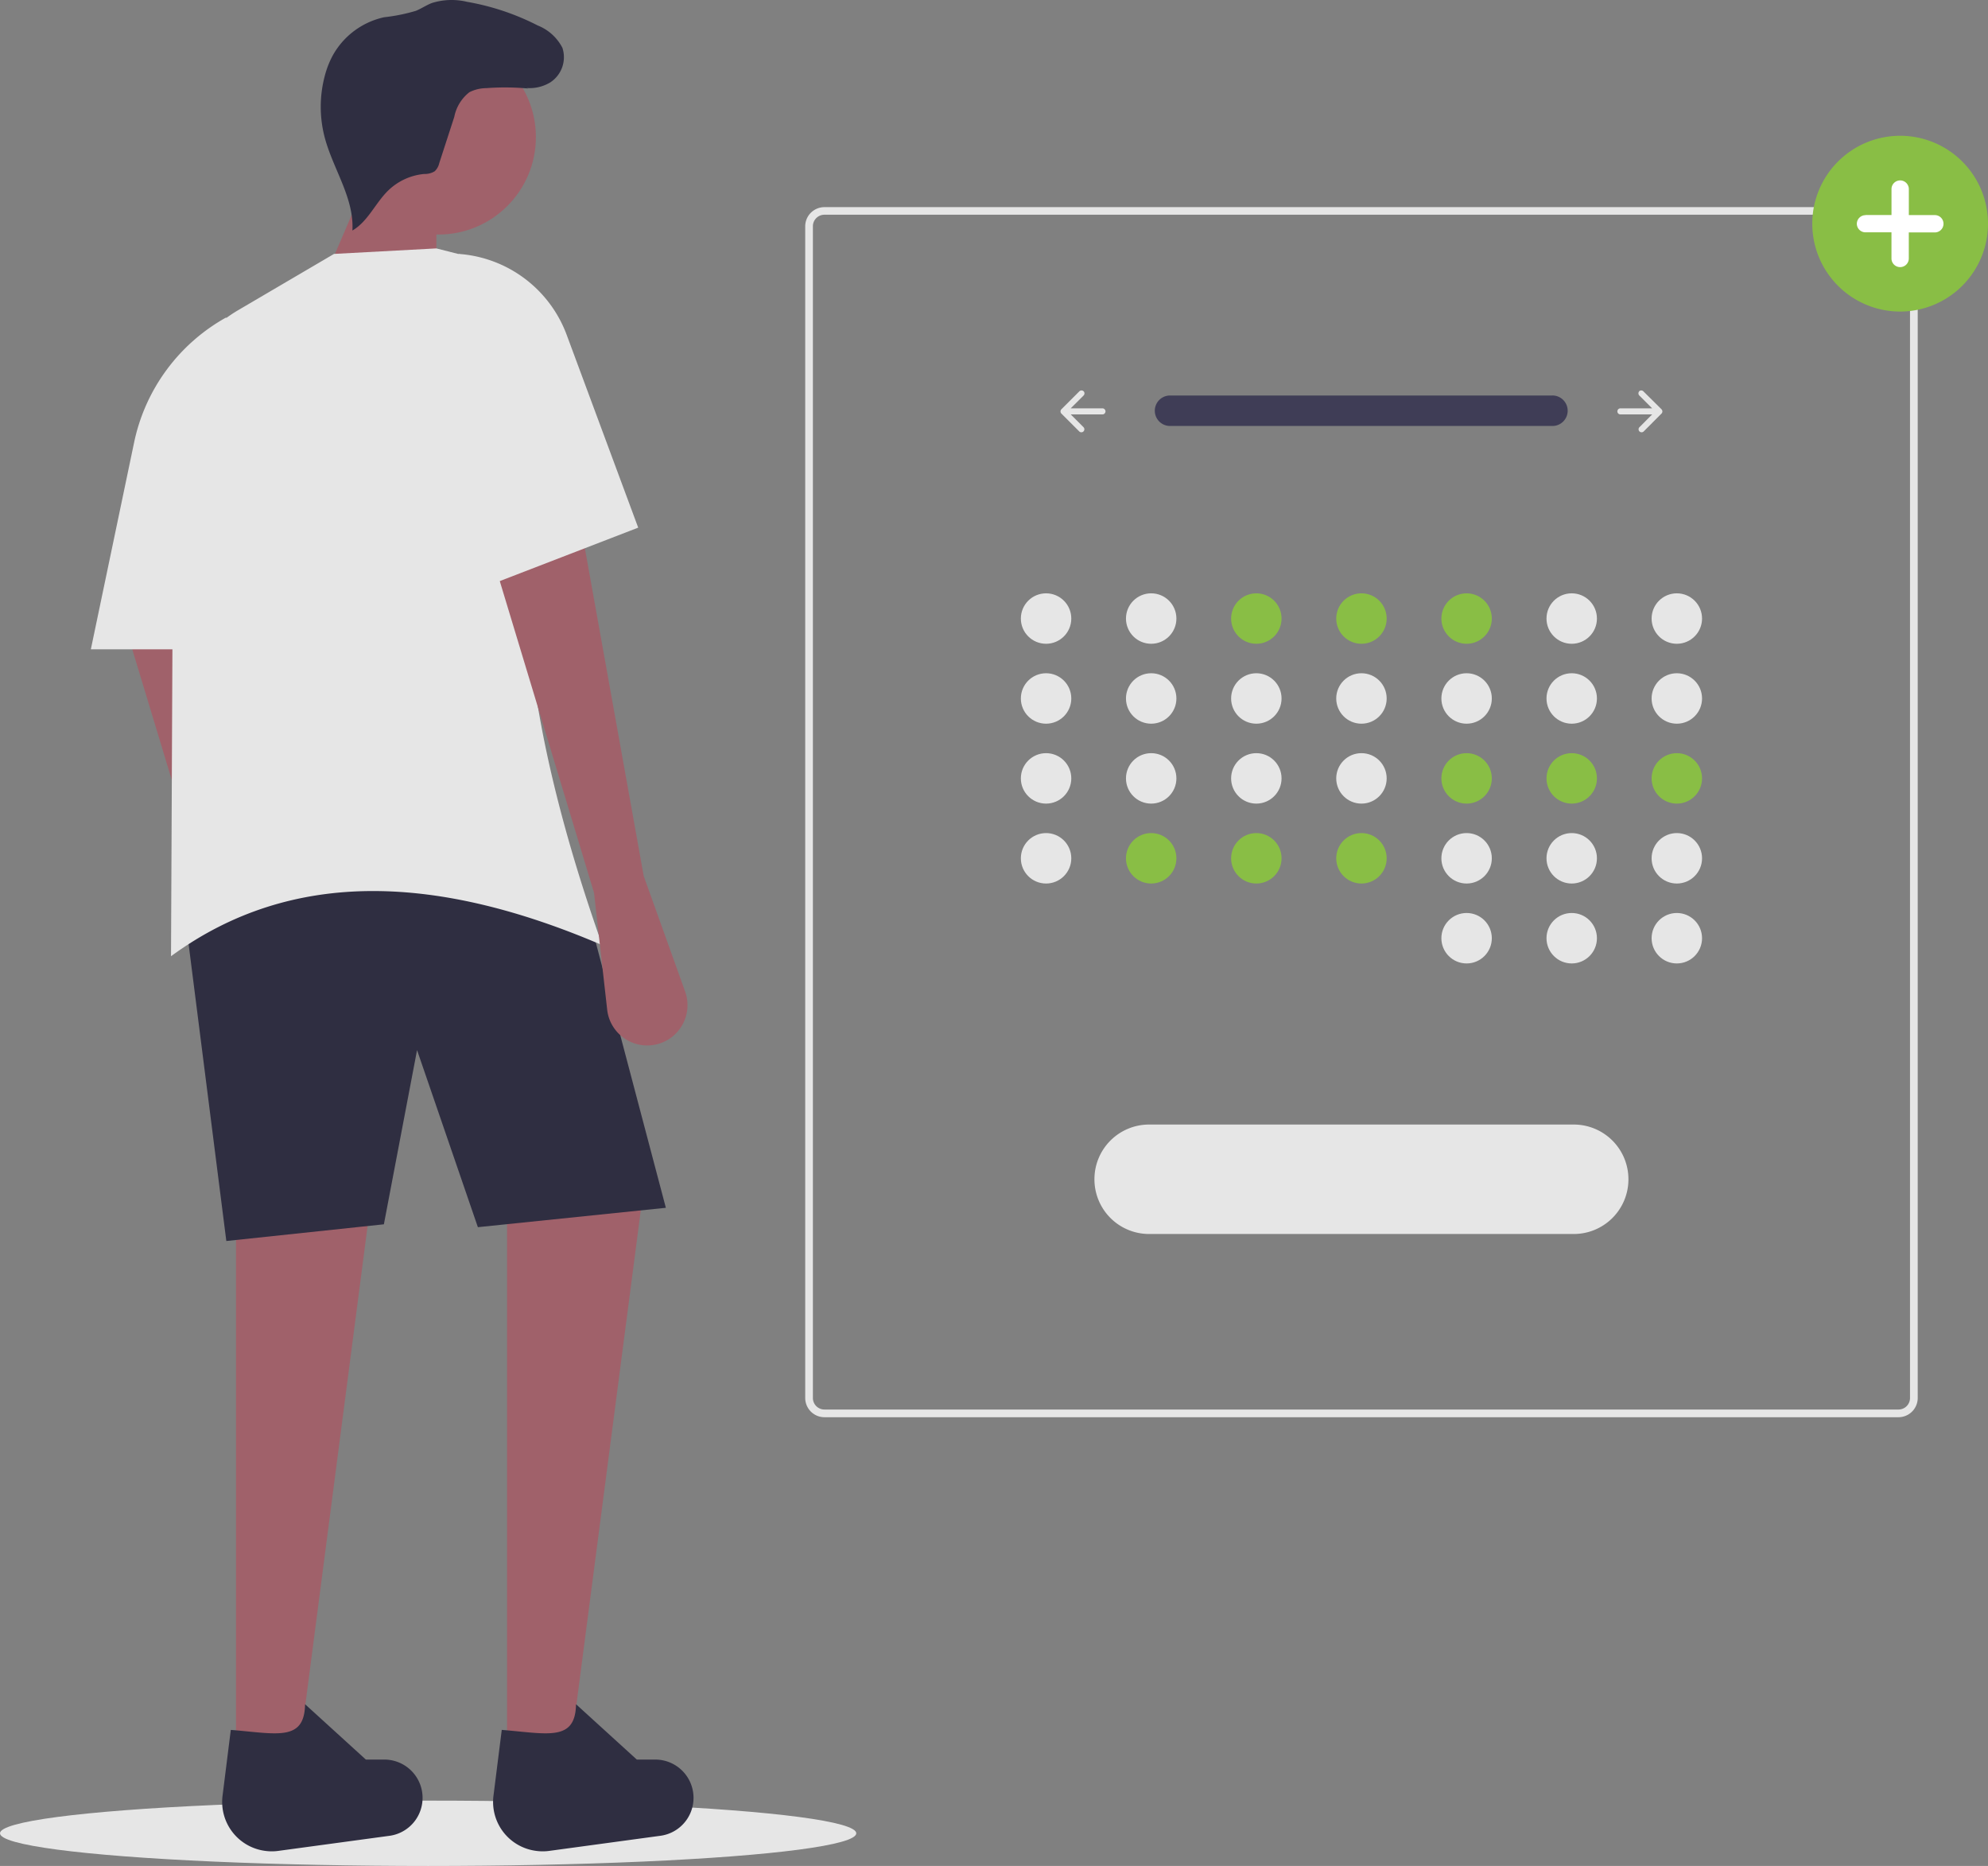 <svg xmlns="http://www.w3.org/2000/svg" viewBox="0 0 595.18 558.5"><rect x="0" y="0" width="595.18" height="558.5" fill="#808080" stroke="none"/><defs><style>.cls-1{fill:#e6e6e6;}.cls-2{fill:#a0616a;}.cls-3{fill:#2f2e41;}.cls-4{fill:#89be45;}.cls-5{fill:#3f3d56;}.cls-6{fill:#fff;}</style></defs><g id="Layer_2" data-name="Layer 2"><g id="Layer_1-2" data-name="Layer 1"><g id="Datumprikken"><g id="Group_35" data-name="Group 35"><ellipse id="Ellipse_51" data-name="Ellipse 51" class="cls-1" cx="128.18" cy="548.73" rx="128.18" ry="9.78"/><path id="Path_284" data-name="Path 284" class="cls-2" d="M78.51,268.84l12.4,34.58a12.06,12.06,0,0,1-5.11,14.39h0a12.05,12.05,0,0,1-18.23-9l-3.93-35-29.8-98.49L59.49,162.9Z"/><path id="Path_285" data-name="Path 285" class="cls-2" d="M88.86,529.94H70.65V352.83L112,352Z"/><path id="Path_286" data-name="Path 286" class="cls-2" d="M170,529.94h-18.2V352.83l41.38-.83Z"/><path id="Path_287" data-name="Path 287" class="cls-3" d="M67.76,371.45l47.17-5,9.93-52.14,18.21,53,56.28-5.8L176.18,273.8c-42.36-28.79-82.59-28.16-120.83,0Z"/><path id="Path_288" data-name="Path 288" class="cls-3" d="M147.74,537.48A14.77,14.77,0,0,0,160.57,554h0a14.45,14.45,0,0,0,3.83,0l33.54-4.56a11.45,11.45,0,0,0,9.56-13.06h0a11.46,11.46,0,0,0-11.33-9.72h-5.52l-18.2-16.57c-.18,11.29-8.49,8.79-22.23,7.69Z"/><path id="Path_289" data-name="Path 289" class="cls-3" d="M66.63,537.48A14.78,14.78,0,0,0,79.46,554h0a14.37,14.37,0,0,0,3.82,0l33.54-4.55a11.46,11.46,0,0,0,9.56-13.07h0a11.46,11.46,0,0,0-11.33-9.72h-5.52l-18.2-16.57c-.18,11.29-8.49,8.79-22.23,7.69Z"/><circle id="Ellipse_52" data-name="Ellipse 52" class="cls-2" cx="131.27" cy="41.03" r="29.17"/><path id="Path_290" data-name="Path 290" class="cls-2" d="M94.24,90.07l36.41,3.31V61.1l-19-11.58Z"/><path id="Path_291" data-name="Path 291" class="cls-1" d="M51.2,286.21c36.64-26.82,80.63-24.1,129.11-3.31-22-62.19-31.32-120.14-14.07-169.17A39,39,0,0,0,136.9,75.94l-6.25-1.59L100,76,71.27,92.86a39.12,39.12,0,0,0-19.34,33.59Z"/><path id="Path_292" data-name="Path 292" class="cls-2" d="M192.72,262.21l12.4,34.57a12.08,12.08,0,0,1-5.11,14.4h0a12.07,12.07,0,0,1-16.56-4.07,11.91,11.91,0,0,1-1.67-4.91l-3.94-35-29.79-98.48,25.65-12.42Z"/><path id="Path_293" data-name="Path 293" class="cls-1" d="M27.2,194.34H67.75V95h0a55.92,55.92,0,0,0-27.6,37.44Z"/><path id="Path_294" data-name="Path 294" class="cls-3" d="M153.51,25.24a11.89,11.89,0,0,0,11.28-.61,9,9,0,0,0,3.59-10.31A14.21,14.21,0,0,0,161,7.63,74.23,74.23,0,0,0,139.85.55a19.81,19.81,0,0,0-10.58.36c-1.64.64-3.12,1.66-4.76,2.33A53.19,53.19,0,0,1,115,5.16,23.26,23.26,0,0,0,99.55,16.73,27.68,27.68,0,0,0,97.16,23a36.08,36.08,0,0,0,.06,18.17c2.5,9.43,8.85,18.1,8.28,27.83,4.71-2.74,6.9-8.31,10.83-12.08A17.86,17.86,0,0,1,127,52.07a5.63,5.63,0,0,0,3.13-.8,4.75,4.75,0,0,0,1.38-2.45L136,35a12.41,12.41,0,0,1,4.53-7.4,11.4,11.4,0,0,1,5.06-1.22,76.1,76.1,0,0,1,12.63.12"/><path id="Path_295" data-name="Path 295" class="cls-1" d="M143.89,176.14l47.18-18.21-21.42-57.72A37.28,37.28,0,0,0,137.27,76h0Z"/></g><path id="Path_296" data-name="Path 296" class="cls-1" d="M246.83,424.19H568.38a5.77,5.77,0,0,0,5.76-5.75V67.72A5.76,5.76,0,0,0,568.38,62H246.83a5.75,5.75,0,0,0-5.76,5.75V418.44A5.76,5.76,0,0,0,246.83,424.19ZM568.38,64.27a3.44,3.44,0,0,1,3.45,3.45V418.44a3.45,3.45,0,0,1-3.45,3.45H246.83a3.46,3.46,0,0,1-3.46-3.45h0V67.72a3.45,3.45,0,0,1,3.46-3.45Z"/><circle id="Ellipse_53" data-name="Ellipse 53" class="cls-1" cx="502.02" cy="185.14" r="7.55"/><circle id="Ellipse_54" data-name="Ellipse 54" class="cls-1" cx="470.55" cy="185.14" r="7.55"/><circle id="Ellipse_55" data-name="Ellipse 55" class="cls-4" cx="439.08" cy="185.14" r="7.55"/><circle id="Ellipse_56" data-name="Ellipse 56" class="cls-4" cx="407.6" cy="185.14" r="7.55"/><circle id="Ellipse_57" data-name="Ellipse 57" class="cls-4" cx="376.13" cy="185.14" r="7.55"/><circle id="Ellipse_58" data-name="Ellipse 58" class="cls-1" cx="344.65" cy="185.14" r="7.55"/><circle id="Ellipse_59" data-name="Ellipse 59" class="cls-1" cx="313.18" cy="185.14" r="7.55"/><circle id="Ellipse_60" data-name="Ellipse 60" class="cls-1" cx="502.02" cy="209.06" r="7.55"/><circle id="Ellipse_61" data-name="Ellipse 61" class="cls-1" cx="470.55" cy="209.06" r="7.55"/><circle id="Ellipse_62" data-name="Ellipse 62" class="cls-1" cx="439.08" cy="209.06" r="7.55"/><circle id="Ellipse_63" data-name="Ellipse 63" class="cls-1" cx="407.6" cy="209.06" r="7.55"/><circle id="Ellipse_64" data-name="Ellipse 64" class="cls-1" cx="376.13" cy="209.06" r="7.55"/><circle id="Ellipse_65" data-name="Ellipse 65" class="cls-1" cx="344.65" cy="209.06" r="7.55"/><circle id="Ellipse_66" data-name="Ellipse 66" class="cls-1" cx="313.18" cy="209.06" r="7.55"/><circle id="Ellipse_67" data-name="Ellipse 67" class="cls-4" cx="502.02" cy="232.98" r="7.55"/><circle id="Ellipse_68" data-name="Ellipse 68" class="cls-4" cx="470.55" cy="232.98" r="7.55"/><circle id="Ellipse_69" data-name="Ellipse 69" class="cls-4" cx="439.08" cy="232.98" r="7.55"/><circle id="Ellipse_70" data-name="Ellipse 70" class="cls-1" cx="407.6" cy="232.98" r="7.55"/><circle id="Ellipse_71" data-name="Ellipse 71" class="cls-1" cx="376.13" cy="232.98" r="7.55"/><circle id="Ellipse_72" data-name="Ellipse 72" class="cls-1" cx="344.65" cy="232.98" r="7.55"/><circle id="Ellipse_73" data-name="Ellipse 73" class="cls-1" cx="313.18" cy="232.98" r="7.55"/><circle id="Ellipse_74" data-name="Ellipse 74" class="cls-1" cx="502.02" cy="256.9" r="7.55"/><circle id="Ellipse_75" data-name="Ellipse 75" class="cls-1" cx="470.55" cy="256.9" r="7.55"/><circle id="Ellipse_76" data-name="Ellipse 76" class="cls-1" cx="502.02" cy="280.82" r="7.55"/><circle id="Ellipse_77" data-name="Ellipse 77" class="cls-1" cx="470.55" cy="280.82" r="7.55"/><circle id="Ellipse_78" data-name="Ellipse 78" class="cls-1" cx="439.08" cy="280.82" r="7.55"/><circle id="Ellipse_79" data-name="Ellipse 79" class="cls-1" cx="439.08" cy="256.9" r="7.55"/><circle id="Ellipse_80" data-name="Ellipse 80" class="cls-4" cx="407.6" cy="256.9" r="7.55"/><circle id="Ellipse_81" data-name="Ellipse 81" class="cls-4" cx="376.13" cy="256.9" r="7.55"/><circle id="Ellipse_82" data-name="Ellipse 82" class="cls-4" cx="344.65" cy="256.9" r="7.55"/><circle id="Ellipse_83" data-name="Ellipse 83" class="cls-1" cx="313.18" cy="256.9" r="7.55"/><path id="Path_40" data-name="Path 40" class="cls-5" d="M464.78,118.37a4.57,4.57,0,0,1,4.56,4.57h0a4.56,4.56,0,0,1-4.55,4.56H350.37a4.56,4.56,0,1,1-.15-9.12H464.78Z"/><path id="Path_297" data-name="Path 297" class="cls-1" d="M324.42,117.1a.92.92,0,0,1,0,1.27h0l-3.86,3.85h9.51a.93.93,0,0,1,.9.92.92.92,0,0,1-.9.9h-9.51l3.86,3.86a.9.9,0,0,1-1.27,1.27l-5.39-5.39a.92.92,0,0,1,0-1.27h0l5.39-5.39a.92.92,0,0,1,1.27,0h0Z"/><path id="Path_298" data-name="Path 298" class="cls-1" d="M490.78,117.1a.92.92,0,0,0,0,1.27h0l3.85,3.85h-9.5a.91.91,0,0,0,0,1.82h9.51l-3.85,3.86a.9.9,0,0,0,1.27,1.27l5.38-5.39a.92.92,0,0,0,0-1.27h0L492,117.12a.92.92,0,0,0-1.27,0h0Z"/><path id="Path_299" data-name="Path 299" class="cls-1" d="M471.18,336.59A16.37,16.37,0,0,1,487.53,353h0a16.36,16.36,0,0,1-16.35,16.35H344A16.36,16.36,0,0,1,327.66,353h0A16.36,16.36,0,0,1,344,336.59Z"/><path id="Path_300" data-name="Path 300" class="cls-4" d="M568.88,93.25a26.31,26.31,0,0,0,26.3-26.31h0a26.31,26.31,0,0,0-26.3-26.3h0a26.31,26.31,0,0,0-26.31,26.3h0a26.31,26.31,0,0,0,26.31,26.31Z"/><path id="Path_301" data-name="Path 301" class="cls-6" d="M558.5,64.36h7.79V56.57A2.59,2.59,0,0,1,568.88,54h0a2.6,2.6,0,0,1,2.6,2.59h0v7.79h7.78a2.6,2.6,0,0,1,2.6,2.59h0a2.6,2.6,0,0,1-2.6,2.6h-7.79v7.78a2.59,2.59,0,0,1-2.59,2.6h0a2.59,2.59,0,0,1-2.6-2.6h0V69.54H558.5A2.59,2.59,0,0,1,555.91,67h0a2.6,2.6,0,0,1,2.59-2.6h0Z"/></g></g></g></svg>